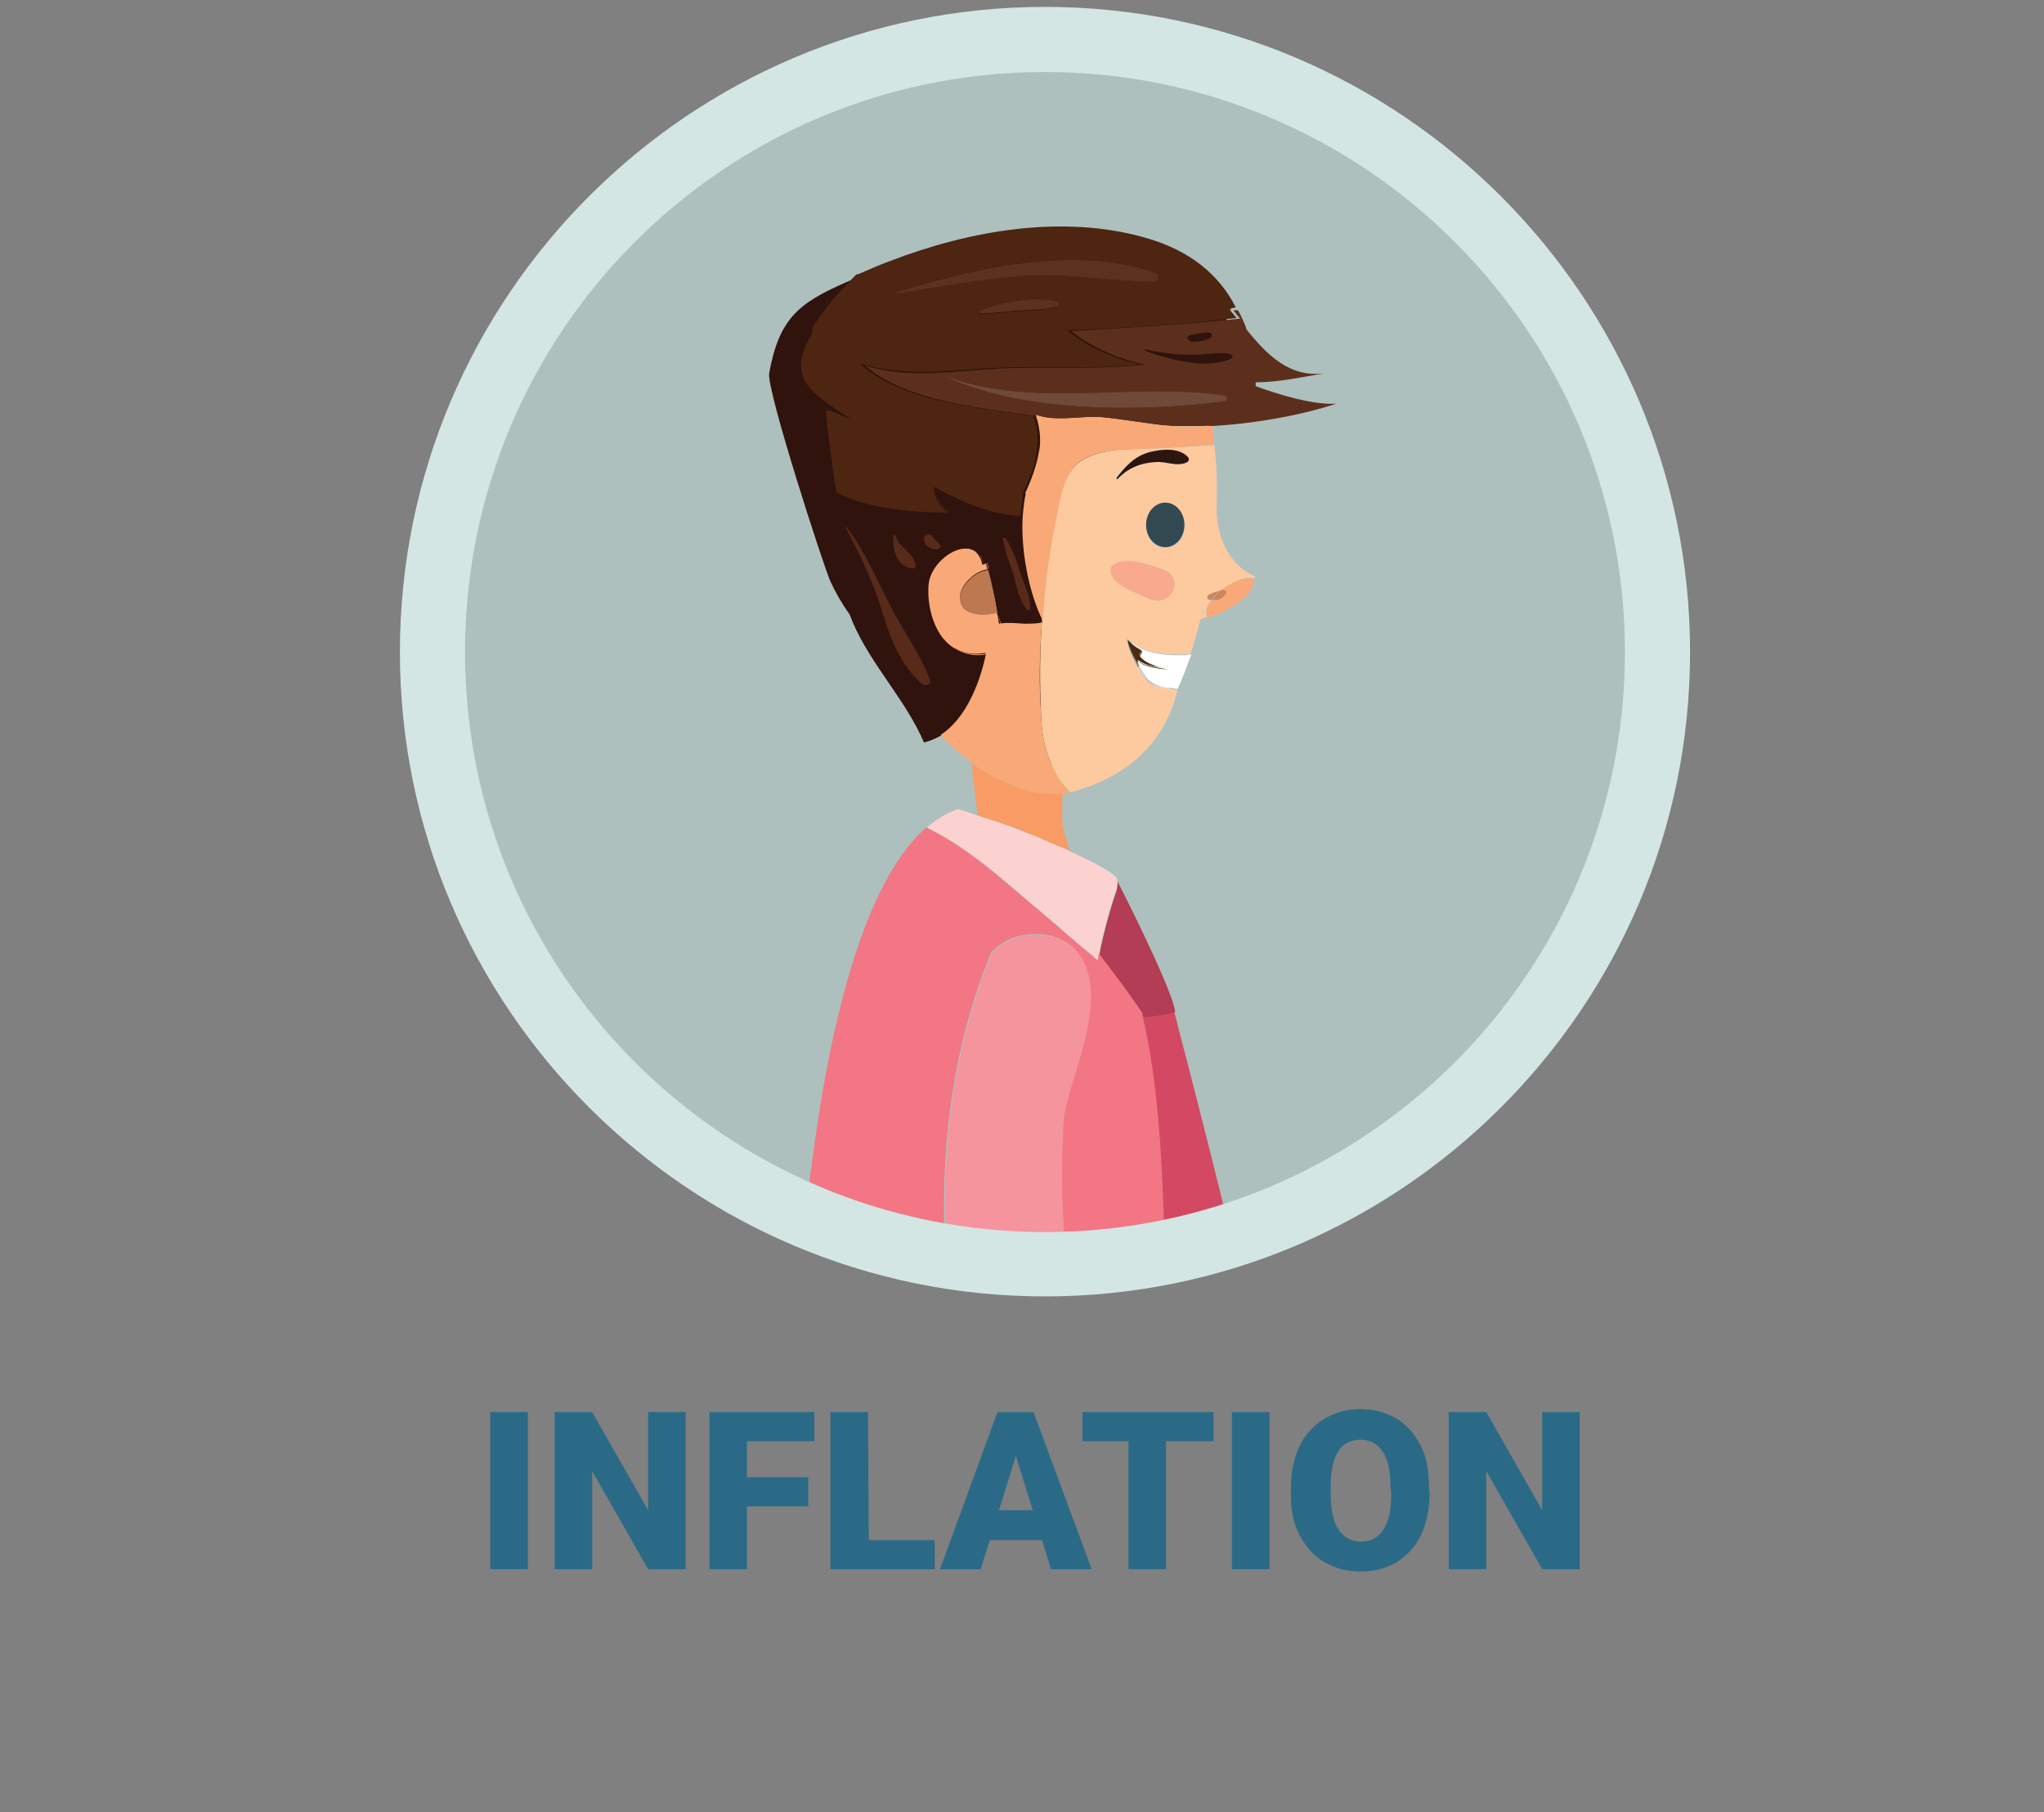 <?xml version="1.0" encoding="utf-8"?>
<!-- Generator: Adobe Illustrator 22.1.0, SVG Export Plug-In . SVG Version: 6.00 Build 0)  -->
<svg version="1.0" id="Layer_1" xmlns="http://www.w3.org/2000/svg" xmlns:xlink="http://www.w3.org/1999/xlink" x="0px" y="0px"
	 viewBox="0 0 266.8 236.5" style="enable-background:new 0 0 266.8 236.5;" xml:space="preserve">
<rect x="0" y="0" width="266.8" height="236.5" fill="#808080" stroke="none"/>
<style type="text/css">
	.st0{fill:#AEC0BE;}
	.st1{fill:#2F130C;}
	.st2{fill:#4D2511;}
	.st3{fill:#714938;}
	.st4{fill:#5C311E;}
	.st5{fill:#BC7950;}
	.st6{fill:#F9A977;}
	.st7{fill:#FDCAA0;}
	.st8{fill:#F89B65;}
	.st9{fill:#5C2F1D;}
	.st10{fill:#D34963;}
	.st11{fill:#FFFFFF;}
	.st12{fill:#4B2C12;}
	.st13{fill:#B23D54;}
	.st14{fill:#FBD2D0;}
	.st15{fill:#F27684;}
	.st16{fill:#CF8559;}
	.st17{fill:#F9A98D;}
	.st18{fill:#334952;}
	.st19{fill:#2D1610;}
	.st20{fill:#582A19;}
	.st21{fill:#F5949C;}
	.st22{fill:#D3E6E4;}
	.st23{fill:#2A6A86;}
</style>
<g>
	<g id="Layer_2_1_">
		<path class="st0" d="M136.6,5.1c-44.2,0-79.9,35.8-79.9,80c0,33.1,20.1,61.5,48.8,73.6c0-0.2,0-0.4,0.1-0.6c9.4,4.5,19.9,7,31,7
			c5.5,0,10.8-0.6,15.9-1.8v0.1c0,0,0,0,0.1,0v-0.1c3-0.7,6-1.5,8.8-2.6c0,0.1,0.1,0.2,0.1,0.3c31.9-10.5,55-40.5,55-75.9
			C216.5,40.9,180.7,5.1,136.6,5.1z"/>
	</g>
	<g id="Layer_3">
		<path class="st1" d="M104.6,41l24.1-8.6l23.9,1.5l9.6,10l-0.7,4.8v4.8l-7.8,0.6l-12.3,9.5l3.1,30.3l-9.7,8l-16.8-11
			c0,0-13-33.3-13.4-33.8C104.1,56.6,104.6,41,104.6,41z"/>
	</g>
	<g id="Layer_1_1_">
		<path class="st0" d="M136,40.5c-0.1,0-0.1,0-0.2,0c0.3,0.3,0.6,0.7,0.9,1.1c0.1,0,0.1,0,0.2,0C136.6,41.3,136.3,40.9,136,40.5z"/>
		<path class="st0" d="M131.6,43.3c-0.1,0-0.1,0-0.2,0c2.6,2.1,6.3,3.7,9.6,4.4c0.1,0,0.2,0,0.3,0C137.9,47,134.2,45.3,131.6,43.3z"
			/>
		<path class="st0" d="M136.1,44.8c0.1-0.3,0.3-0.6,0.5-0.9C136.4,44.2,136.3,44.5,136.1,44.8z"/>
		<path class="st2" d="M133.6,43.2c-0.1,0.2-0.2,0.5-0.3,0.7c0.1-0.2,0.3-0.5,0.5-0.8c1.4-2.5,3.7-4.9,5.8-7.1c0,0,0,0-0.1,0
			C137.3,38.2,135,40.7,133.6,43.2z"/>
		<path class="st2" d="M147.3,41.6c-7.3,0.8-14.7,1.2-21.9,1.6c0,0,0,0,0.1,0.1C132.8,42.9,140,42.5,147.3,41.6
			C147.3,41.7,147.3,41.7,147.3,41.6z"/>
		<path class="st2" d="M135.6,48.2c6.3-0.3,13,0.3,19.1-0.5c-0.1,0-0.1,0-0.2,0C148.5,48.4,141.9,47.9,135.6,48.2
			c-5.5,0.2-12.1,1.3-17.6-0.6c0.1,0.1,0.1,0.1,0.2,0.2C123.7,49.5,130.2,48.4,135.6,48.2z"/>
		<path class="st2" d="M136.1,40.5c0.2-0.1,0.5-0.1,0.7-0.2c0,0,0-0.1-0.1-0.1C136.5,40.3,136.2,40.4,136.1,40.5
			C136,40.5,136.1,40.5,136.1,40.5z"/>
		<path class="st3" d="M141.8,46.2c-1.6-0.3-3.3,0.1-4.9,0.1c-2,0-4.1-0.3-6.1-0.7c-0.2,0-0.3,0.2-0.1,0.2c3,1.1,8.1,2.5,11.2,1
			C142.2,46.7,142.1,46.3,141.8,46.2z"/>
		<path class="st3" d="M135.3,44.6c0.9,0,1.6-0.1,2.4-0.5c0.3-0.2,0.2-0.7-0.2-0.7c-0.8,0-1.5,0.1-2.3,0.3
			C134.6,43.7,134.7,44.5,135.3,44.6z"/>
		<path class="st4" d="M134.3,36c5.5-0.3,10.8,0.8,16.3,0.8c0.8,0,0.9-1,0.2-1.2c-10.5-3.7-23.8-0.6-34,2.6c-0.1,0.1-0.1,0.2,0,0.2
			C122.7,37.5,128.3,36.4,134.3,36z"/>
		<path class="st4" d="M138,39.3c-3.1-0.7-7.3,0.1-10.1,1.2c-0.3,0.1-0.1,0.4,0.1,0.4c1.8,0,3.6-0.3,5.4-0.4
			c1.6-0.1,3.1-0.1,4.7-0.5C138.3,39.9,138.3,39.4,138,39.3z"/>
		<path class="st0" d="M123.6,66.6c-0.9-0.7-1.5-1.8-1.5-3l0,0C122.1,64.8,122.7,65.8,123.6,66.6z"/>
		<path class="st0" d="M124,66.8c-4.7,0-10.4-0.5-14.6-2.6C113.5,66.4,119.2,66.8,124,66.8z"/>
		<path class="st0" d="M124,66.8c-0.1-0.1-0.3-0.2-0.4-0.3C123.7,66.7,123.8,66.8,124,66.8L124,66.8z"/>
		<path class="st0" d="M111.4,54.9c-1.2-0.5-2.4-1-3.4-1.4l-0.1,0.1l0.1-0.1C109,54,110.1,54.4,111.4,54.9z"/>
		<path class="st0" d="M142.4,54.5c0.1,0,0.3,0,0.4,0C142.7,54.5,142.5,54.5,142.4,54.5z"/>
		<path class="st0" d="M142.2,54.5c-2.4,0.1-5,0.5-7-0.3l0,0C137.3,55,139.9,54.6,142.2,54.5z"/>
		<path class="st0" d="M147.4,84.4c-0.1-0.3-0.1-0.6-0.2-0.9c0.1,0.2,0.3,0.3,0.5,0.5c0.4,0.4,0.8,0.7,1.3,0.9v-0.1
			c-0.5-0.3-1-0.6-1.4-1v-0.1c-0.1-0.1-0.3-0.3-0.5-0.5C147.1,83.7,147.2,84.1,147.4,84.4z"/>
		<path class="st0" d="M158.1,78.3c-0.2,0.3-0.4,0.6-0.5,0.9C157.8,78.9,157.9,78.6,158.1,78.3L158.1,78.3z"/>
		<path class="st0" d="M157,80L157,80L157,80z"/>
		<path class="st0" d="M157.2,79.7L157.2,79.7L157.2,79.7z"/>
		<path class="st0" d="M149.5,86.3c0.5,0.3,1,0.6,1.5,0.7c0.6,0.1,1.1,0.2,1.5,0.2c-1.1-0.1-2.2-0.5-3.1-1c-0.2-0.1-0.4-0.3-0.6-0.5
			c0,0,0,0,0,0.1C149,85.9,149.2,86.1,149.5,86.3z"/>
		<path class="st0" d="M133.4,67.4c-3.8-0.1-8.2-2.2-11.2-3.7C125.2,65.2,129.6,67.3,133.4,67.4z"/>
		<path class="st0" d="M136.1,81C136.1,81.1,136.2,81.1,136.1,81C136.1,81.1,136.1,81,136.1,81z"/>
		<path class="st0" d="M156.9,55.6c-1.4,0-2.7,0.1-3.9,0c-3.2-0.3-6.3-0.9-9.5-1.2c0,0,0,0-0.1,0c3.2,0.3,6.3,0.9,9.5,1.2
			C154.2,55.7,155.5,55.7,156.9,55.6z"/>
		<path class="st0" d="M157.6,79.6L157.6,79.6L157.6,79.6z"/>
		<path class="st0" d="M133.4,116.8L133.4,116.8L133.4,116.8c0.2,0.2,0.5,0.4,0.7,0.6c0.4,0.4,0.8,0.7,1.2,1c-0.4-0.3-0.8-0.7-1.2-1
			C133.8,117.2,133.6,117,133.4,116.8z"/>
		<path class="st0" d="M130.6,81.5L130.6,81.5c0.4-0.1,1-0.1,1.4-0.1l0,0C131.5,81.4,131.1,81.4,130.6,81.5z"/>
		<path class="st0" d="M130.2,80c-1.7,0.4-3.8,0.4-4.5-0.9c-0.2-0.3-0.3-0.7-0.3-1.1c0,0.4,0.1,0.8,0.3,1.1
			C126.5,80.4,128.6,80.4,130.2,80C130.3,80.1,130.3,80,130.2,80L130.2,80z"/>
		<path class="st0" d="M128.4,73.6C128.4,73.7,128.4,73.7,128.4,73.6h0.5v-0.1L128.4,73.6z"/>
		<path class="st0" d="M121.3,76.4c-0.2,2.6,0.6,6.6,3.2,8.2C121.9,82.9,121.2,79,121.3,76.4c0.2-3.1,4.6-6.1,6.5-4
			C126,70.2,121.5,73.1,121.3,76.4z"/>
		<path class="st0" d="M137.3,110.1c-0.1-0.1-0.3-0.1-0.4-0.2C137,110,137.2,110,137.3,110.1z"/>
		<path class="st0" d="M137.2,120.2c-0.6-0.5-1.3-1.1-2-1.7C135.9,119.1,136.6,119.7,137.2,120.2z"/>
		<path class="st0" d="M142.5,124.8c-0.6-0.5-1.3-1.1-2.5-2.1C141.2,123.7,141.9,124.3,142.5,124.8z"/>
		<path class="st0" d="M140.1,122.7c-0.8-0.7-1.7-1.5-2.9-2.5C138.4,121.2,139.3,122,140.1,122.7z"/>
		<path class="st5" d="M130.2,80c-0.3-1.9-0.7-3.7-1.2-5.6c-1.6,0.1-3.6,1.9-3.7,3.6c0,0.4,0.1,0.7,0.3,1.1
			C126.5,80.4,128.6,80.4,130.2,80z"/>
		<path class="st1" d="M124.8,84.7c-0.1,0-0.1-0.1-0.2-0.2c-2.7-1.6-3.4-5.6-3.2-8.2c0.2-3.3,4.7-6.2,6.5-4c0.3,0.3,0.5,0.7,0.6,1.2
			l0.5-0.1v0.1l0,0c0.1,0.2,0.1,0.5,0.2,0.7l0,0c0.5,1.9,0.8,3.8,1.2,5.7h-0.1l0,0l0,0c0,0,0,0,0.1,0c0.1,0.5,0.2,0.9,0.3,1.4
			c0.5-0.1,0.9-0.1,1.4-0.1l0,0l0,0c0.6,0,1.2,0,1.8,0.1c0.6,0,1.2,0,1.8-0.1l0.3-0.1c0-0.1,0-0.1,0-0.1c-1.8-3.5-2.9-9.2-2.6-13.7
			c-3.8-0.1-8.2-2.2-11.2-3.7h-0.1c0,1.2,0.6,2.3,1.5,3c0.1,0.1,0.2,0.2,0.4,0.3l0,0l0,0l0,0c-4.8,0-10.5-0.5-14.6-2.6l0,0
			c-0.4-2-0.7-4.1-0.9-6.1c-0.2-1.6-0.4-3.1-0.5-4.6l0.1-0.1c1,0.5,2.2,1,3.4,1.4c-4.6-3.3-8.4-4.8-6-10.1c0.1-0.3,0.3-0.6,0.5-0.9
			c0.1-0.2,0.2-0.5,0.3-0.7c1.4-2.5,3.7-5,5.9-7.1c0,0,0,0,0.1,0c0,0,0,0,0.1-0.1c-0.7,0.3-1.4,0.6-2.1,0.9
			c-6.1,2.7-8.6,4.7-9.9,11.8c-0.4,2.1,7.2,25.5,8,27.2c0.7,1.5,1.5,2.9,2.5,4.3c0.1,0.3,0.3,0.7,0.4,1c2.4,5.6,6.9,10.1,9.3,15.7
			c0.9-0.2,1.7-0.6,2.4-1c3.6-2.3,5.3-7.1,6-10.6C127.4,85.6,125.9,85.4,124.8,84.7z M131.2,70.2c1,1.4,1.5,3,2,4.6
			c0.5,1.5,1.3,3.1,1.3,4.6c0,0.3-0.4,0.3-0.5,0.1c-1-1.2-1.3-3-1.8-4.5c-0.5-1.6-1-3.1-1.4-4.7C130.9,70.2,131.1,70,131.2,70.2z
			 M121.7,70c0.1,0.3,0.8,0.8,1,1.1c0.1,0.3-0.1,0.6-0.4,0.6c-1-0.1-1.7-0.5-1.8-1.4C120.6,69.8,121.4,69.6,121.7,70z M116.6,69.9
			c0-0.1,0.3-0.2,0.3-0.1c0.5,1.6,2.5,2.3,2.6,3.9c0.1,0.2-0.2,0.4-0.4,0.4C116.9,73.9,116.5,71.6,116.6,69.9z M120.3,89.3
			c-2.7-2.2-4.2-5.8-5.1-9c-1.2-4-2.9-7.7-4.9-11.4c-0.1-0.1,0.1-0.2,0.1-0.1c2.6,3.4,4.1,7.4,6.1,11c1.6,2.9,3.7,5.8,4.7,9
			C121.5,89.3,120.7,89.6,120.3,89.3z"/>
		<path class="st1" d="M129.1,74.4c0.4,1.9,0.8,3.7,1.2,5.6h0.1C130.1,78.1,129.7,76.2,129.1,74.4L129.1,74.4
			C129.1,74.3,129.1,74.4,129.1,74.4L129.1,74.4z"/>
		<path class="st6" d="M130.5,101.9c0.1,0,0.1,0.1,0.2,0.1c0.4,0.1,0.8,0.3,1.2,0.4c0.4,0.1,0.8,0.3,1.2,0.5s0.7,0.2,1,0.3
			c1.6,0.4,3.1,0.5,4.6,0.4c0.3,0,0.5-0.1,0.7-0.1c0.1,0,0.2-0.1,0.3-0.1c-2.4-2.4-3.7-5.9-3.8-10c-0.3-4.1-0.2-8.2,0.1-12.2
			l-0.3,0.1c-0.7,0.1-1.3,0.1-1.9,0.1c-0.6,0-1.2-0.1-1.9-0.1c-0.4,0-1,0-1.4,0.1l0,0c0,0,0,0-0.1,0c-0.1-0.5-0.1-1-0.3-1.4
			c-1.7,0.4-3.8,0.3-4.5-0.9c-0.2-0.4-0.3-0.7-0.3-1.1c0-1.7,2-3.5,3.6-3.7c-0.1-0.2-0.1-0.5-0.2-0.7l-0.5,0.1c0,0,0,0,0-0.1l0,0
			c-0.1-0.5-0.3-0.9-0.6-1.3c-1.8-2.1-6.2,0.9-6.4,4.1c-0.2,2.5,0.6,6.4,3.2,8.1c0.1,0,0.1,0.1,0.2,0.1c1.2,0.7,2.7,0.9,4,0.6v0.1
			h0.1c-0.7,3.5-2.5,8.4-5.9,10.6c0.8,0.9,1.7,1.8,2.6,2.5c0.5,0.4,0.9,0.7,1.4,1.1c0,0,0,0,0.1,0l0,0
			C128.1,100.6,129.3,101.3,130.5,101.9z"/>
		<path class="st6" d="M129.1,74.4L129.1,74.4C129.1,74.3,129.1,74.3,129.1,74.4c-1.6,0.1-3.6,1.9-3.6,3.6
			C125.5,76.3,127.5,74.5,129.1,74.4z"/>
		<path class="st6" d="M132,81.4c0.6,0,1.2,0,1.9,0.1C133.2,81.4,132.6,81.4,132,81.4L132,81.4z"/>
		<path class="st6" d="M127.8,72.4c0.3,0.3,0.5,0.7,0.6,1.3l0,0C128.3,73.1,128,72.7,127.8,72.4z"/>
		<path class="st6" d="M130.3,80.1c0.1,0.5,0.2,1,0.3,1.4c0,0,0,0,0.1,0C130.5,81,130.4,80.5,130.3,80.1
			C130.3,80,130.3,80.1,130.3,80.1z"/>
		<path class="st6" d="M128.9,73.6L128.9,73.6c0,0.2,0.1,0.5,0.1,0.7l0,0C129.1,74.1,129,73.8,128.9,73.6z"/>
		<path class="st6" d="M124.7,84.7c-0.1,0-0.1-0.1-0.2-0.1C124.6,84.6,124.7,84.7,124.7,84.7c1.2,0.7,2.7,1,4,0.7v-0.1
			C127.4,85.6,125.9,85.3,124.7,84.7z"/>
		<path class="st6" d="M129.1,74.4L129.1,74.4L129.1,74.4L129.1,74.4C129.1,74.3,129.1,74.3,129.1,74.4L129.1,74.4z"/>
		<path class="st7" d="M147.6,58.6c-1.2,0-2.2,0.1-3.1,0.3c-4.3,0.8-5.6,2.7-6.5,7.8c-1,4.7-1.7,9.5-2,14.4l0.1,0.1H136
			c-0.3,4.1-0.3,8.2-0.1,12.2c0.1,4.1,1.4,7.6,3.8,10c6.3-1.6,12.2-5.6,14-13.4c-0.1,0-0.1,0-0.1,0s0,0-0.1,0l0,0
			c-0.2,0-0.5,0-0.7-0.1c-1-0.1-2.4-0.3-3-1c-0.5-0.5-0.9-1-1.2-1.8l0,0c-0.5-0.9-1.1-1.8-1.3-2.7c-0.1-0.4-0.2-0.7-0.2-1.1
			c0.1,0.2,0.3,0.4,0.5,0.5v-0.1c1.5,1.5,4.4,1.8,7,1.7c0.3,0,0.6,0,0.8-0.1c0.4-1.1,0.7-2.2,1-3.3c0.1-0.4,0.2-0.8,0.3-1.2
			c0.3-0.1,0.6-0.2,0.9-0.3c-0.1-0.3-0.2-0.6-0.1-0.9v-0.1c0-0.1,0-0.2,0.1-0.3c0.1-0.3,0.3-0.6,0.5-0.9c-0.1,0-0.1,0-0.2,0
			c-0.4-0.1-0.4-0.5-0.1-0.6c0.5-0.3,0.9-0.4,1.4-0.5c1.4-1.2,3.5-2.1,4.5-1.7h0.1c0-0.1,0-0.1,0-0.3c-3.3-1.3-4.9-5.1-5-8.3
			c0-0.3,0-0.6,0-0.8c0.1-2.7,0-5.4-0.3-8.1c0,0,0,0-0.1,0c0,0,0,0,0,0.1C154.8,58.3,151.3,58.6,147.6,58.6z M149.9,78.1
			c-1.6-0.8-4.5-1.6-4.9-3.4c-0.1-0.5,0.1-0.9,0.5-1.1c1.9-0.9,4.4,0.1,6.2,0.7C154.8,75.3,152.9,79.5,149.9,78.1z M152.1,71.5
			c-1.4,0-2.5-1.3-2.5-2.9s1.1-2.9,2.5-2.9s2.5,1.3,2.5,2.9S153.6,71.5,152.1,71.5z M154.7,60.4c-1.2,0.5-2.5-0.2-3.9-0.1
			c-2,0.1-3.7,0.8-5,2.2c-0.1,0.1-0.2,0-0.1-0.2c1.1-1.4,2.4-2.7,4.3-3.3c1.6-0.4,3.9-0.7,4.9,0.8C155.1,60.1,154.9,60.3,154.7,60.4
			z M157,80L157,80L157,80c0-0.1,0.1-0.2,0.1-0.3c0.1,0,0.1-0.1,0.1,0l0,0l0,0C157.2,79.8,157.1,80,157,80L157,80z"/>
		<path class="st8" d="M135.3,109.2c0.3,0.1,0.6,0.3,0.9,0.4c0.2,0.1,0.5,0.2,0.7,0.3c0.1,0.1,0.3,0.1,0.4,0.2
			c0.2,0.1,0.4,0.2,0.6,0.2c0.6,0.3,1.1,0.5,1.6,0.7c0,0,0,0,0.1,0c-0.1-0.3-0.6-1.7-0.9-3.5c-0.1-1.3,0-2.6,0-3.9
			c-1.4,0.1-3,0-4.6-0.4c-0.3-0.1-0.7-0.2-1-0.3c-0.4-0.1-0.8-0.3-1.2-0.5s-0.8-0.3-1.2-0.5c-0.1,0-0.2-0.1-0.3-0.1
			c-1.2-0.6-2.4-1.3-3.6-2.2c0.2,1.9,0.6,4.8,0.8,6.8c1.8,0.6,3.8,1.2,5.6,1.9C133.9,108.7,134.6,108.9,135.3,109.2z"/>
		<path class="st8" d="M130.7,101.9c-0.1,0-0.1-0.1-0.2-0.1c-1.2-0.6-2.4-1.3-3.7-2.2l0,0c1.2,0.9,2.4,1.6,3.6,2.2
			C130.5,101.9,130.6,101.9,130.7,101.9z"/>
		<path class="st2" d="M136.1,81C136.1,81.1,136.1,81.1,136.1,81L136.1,81C136.1,81.1,136.1,81.1,136.1,81z"/>
		<path class="st6" d="M156.9,55.6c-1.4,0.1-2.7,0.1-4,0c-3.2-0.3-6.3-0.9-9.5-1.2c-0.2,0-0.4,0-0.6,0c-0.1,0-0.3,0-0.4,0
			s-0.1,0-0.2,0c-2.4,0.1-4.9,0.5-7-0.3c0,0.1,0.1,0.1,0.1,0.2c0,0,0,0-0.1,0l0,0c0.3,0.7,0.4,1.4,0.5,2.1c0.1,0.8,0.1,1.8-0.1,2.6
			c-0.3,1.8-1,3.7-1.8,5.4h0.1c-0.2,0.8-0.3,1.8-0.4,2.9c-0.3,4.4,0.8,10.1,2.6,13.7c0.3-4.8,1-9.7,2-14.4c0.9-5,2.1-7,6.5-7.7
			c0.9-0.2,1.9-0.3,3.1-0.3c3.6,0,7.1-0.3,10.8-0.6c-0.1-0.8-0.1-1.6-0.2-2.4l0,0C157.8,55.6,157.3,55.6,156.9,55.6z"/>
		<path class="st6" d="M144.5,58.9c0.9-0.1,1.9-0.2,3.1-0.3c3.7,0,7.2-0.3,10.8-0.6c0,0,0,0,0-0.1c-3.6,0.3-7.1,0.6-10.8,0.6
			C146.5,58.6,145.5,58.7,144.5,58.9z"/>
		<path class="st9" d="M161,40.5c0.3,0.4,0.5,0.7,0.9,1.1c-0.1,0-0.1,0-0.2,0l0,0c-7.3,0.8-14.6,1.2-21.9,1.6
			c2.6,2.1,6.3,3.7,9.7,4.4c-0.1,0-0.2,0-0.3,0c0.1,0,0.1,0,0.2,0c-6.1,0.7-12.7,0.2-19.1,0.5c-5.4,0.3-11.9,1.4-17.4-0.4
			c5.4,4.7,15,5.5,22.3,6.6c0-0.1-0.1-0.1-0.1-0.2c0,0,0,0,0.1,0l0,0c2,0.8,4.6,0.4,7,0.3c0.1,0,0.1,0,0.2,0s0.3,0,0.4,0
			c0.2,0,0.4,0,0.6,0l0,0c0,0,0,0,0.1,0c3.2,0.3,6.3,0.9,9.5,1.2c1.2,0,2.6,0,3.9,0c0.4,0,0.9-0.1,1.3-0.1c0,0,0,0,0,0.1
			c5.6-0.3,11.6-1.4,16.2-2.9c-0.2,0-0.4,0-0.6,0c-2.9,0-6.9-1.2-9.9-2.3c0-0.2,0-0.3,0-0.5c3,0,6.1-0.7,9.1-1.2
			c-4.7,0.7-7.7-2.5-10.3-5.7c-0.1-0.5-0.3-0.8-0.5-1.3s-0.4-0.8-0.6-1.2c-0.1,0-0.1,0-0.2,0c0,0,0,0.1,0.1,0.1
			C161.4,40.4,161.2,40.5,161,40.5z M155.5,43.7c0.8-0.1,1.4-0.3,2.3-0.3c0.4,0,0.5,0.5,0.2,0.7c-0.8,0.4-1.5,0.5-2.4,0.5
			C154.9,44.5,154.8,43.7,155.5,43.7z M159.8,52.4c-11.1,1.4-26.8,1.5-36.9-3.5l0,0l0,0c11.6,4.6,24.7,0.9,36.9,2.7
			C160.3,51.7,160.3,52.3,159.8,52.4z M160.7,46.8c-3.1,1.5-8.2,0.1-11.2-1c-0.1,0-0.1-0.2,0.1-0.2c2,0.5,4.1,0.7,6.1,0.7
			c1.6,0,3.3-0.4,4.9-0.1C160.9,46.3,161,46.7,160.7,46.8z"/>
		<path class="st9" d="M143.4,54.4c-0.2,0-0.4,0-0.6,0C143,54.4,143.2,54.4,143.4,54.4L143.4,54.4z"/>
		<path class="st9" d="M135.2,54.2L135.2,54.2c-0.1,0,0,0.1,0,0.2c0,0,0,0,0.1,0C135.3,54.3,135.2,54.3,135.2,54.2z"/>
		<path class="st9" d="M156.9,55.6c0.4,0,0.9,0,1.3,0l0,0c0,0,0,0,0-0.1C157.8,55.5,157.3,55.6,156.9,55.6z"/>
		<path class="st9" d="M142.2,54.5c0.1,0,0.1,0,0.2,0C142.3,54.5,142.3,54.5,142.2,54.5z"/>
		<path class="st6" d="M159.9,77.6c-0.5,0.6-1,0.9-1.8,0.8c-0.2,0.3-0.4,0.6-0.5,0.9c0,0.1-0.1,0.2-0.1,0.3v0.1c0,0.3,0,0.6,0.1,0.9
			l0,0c0,0,0,0,0,0.1c2.6-1,6-2.7,6.1-5.1h-0.1c-1-0.4-3,0.4-4.4,1.6c0.1,0,0.1,0,0.2,0C159.8,77,160.1,77.3,159.9,77.6z"/>
		<path class="st6" d="M157.6,79.5c0-0.1,0-0.2,0.1-0.3C157.6,79.3,157.6,79.4,157.6,79.5z"/>
		<path class="st6" d="M157.6,79.6c-0.1,0.3,0,0.6,0.1,0.9l0,0C157.6,80.3,157.5,80,157.6,79.6z"/>
		<path class="st6" d="M157.2,79.7L157.2,79.7c-0.1,0.1-0.1,0.2-0.1,0.3l0,0C157.1,80,157.1,79.8,157.2,79.7L157.2,79.7z"/>
		<path class="st6" d="M157,80c0.1-0.1,0.1-0.2,0.1-0.3C157.1,79.8,157.1,80,157,80z"/>
		<path class="st6" d="M157,80L157,80c0.1-0.1,0.1-0.2,0.1-0.3C157.1,79.8,157,80,157,80z"/>
		<path class="st6" d="M157.1,79.7C157.2,79.7,157.2,79.7,157.1,79.7C157.2,79.7,157.2,79.7,157.1,79.7z"/>
		<path class="st10" d="M152.8,131.1c-0.5,0.1-0.9,0.3-1.4,0.3c-0.9,0.1-1.8,0.1-2.7,0.3h-0.1c2.3,10.3,2.5,21,3,31.7
			c3.1-0.6,6.1-1.4,9-2.4c-3.2-13.2-6.5-25.7-7.6-30C152.8,131,152.8,131.1,152.8,131.1z"/>
		<path class="st11" d="M149,84.9L149,84.9C149,85,149,85,149,84.9c0,0.3-0.1,0.5-0.2,0.8c0.2,0.2,0.4,0.4,0.6,0.5
			c0.9,0.6,2,0.9,3.1,1h0.1c-0.1,0-0.1,0-0.1,0c-0.4,0-0.9-0.1-1.5-0.2c0.5,0.2,1,0.3,1.6,0.3h0.1c-0.1,0-0.1,0-0.1,0
			c-1-0.1-2.9-0.3-4-1.1c-0.1,0.3,0,0.4,0.1,0.6c0.4,0.8,0.8,1.5,1.3,2c0.7,0.7,2.1,1,3,1c0.3,0.1,0.5,0.1,0.7,0.1
			c0.7-1.4,1.2-2.9,1.8-4.5c-0.3,0-0.6,0.1-0.8,0.1c-2.5,0.1-5.5-0.2-7-1.7v0.1C148,84.3,148.5,84.6,149,84.9z"/>
		<path class="st11" d="M150,88.9c-0.5-0.5-1-1.2-1.3-2V87v0.1C149,87.8,149.4,88.4,150,88.9c0.6,0.7,2,1,2.9,1
			c0.3,0.1,0.5,0.1,0.7,0.1l0,0c-0.1,0-0.4,0-0.7-0.1C152.1,89.8,150.6,89.6,150,88.9z"/>
		<path class="st12" d="M148.5,86.1c0.6,0.5,1.6,0.8,2.5,0.9c-0.5-0.2-1.1-0.4-1.5-0.7c-0.3-0.2-0.5-0.4-0.7-0.6c0,0,0,0,0-0.1
			l-0.1-0.1c0.1-0.2,0.2-0.5,0.3-0.6c-0.5-0.3-1-0.6-1.3-0.9c-0.2-0.2-0.3-0.3-0.5-0.5c0,0.3,0.1,0.6,0.2,0.9
			c0.3,0.8,0.7,1.6,1.2,2.4C148.5,86.5,148.4,86.4,148.5,86.1z"/>
		<path class="st12" d="M148.5,86.8c-0.5-0.8-0.9-1.6-1.2-2.4c0.3,0.9,0.8,1.8,1.3,2.7l0,0C148.6,87,148.6,86.9,148.5,86.8
			L148.5,86.8z"/>
		<path class="st12" d="M148.8,85.7c0.1-0.2,0.2-0.5,0.3-0.7c0,0-0.1,0-0.1-0.1C148.9,85.1,148.8,85.4,148.8,85.7
			C148.7,85.6,148.7,85.6,148.8,85.7z"/>
		<path class="st12" d="M148.5,86.8C148.5,86.8,148.5,86.9,148.5,86.8L148.5,86.8C148.6,86.9,148.6,86.9,148.5,86.8
			c0-0.2-0.1-0.3,0-0.5c1,0.8,2.9,1,4,1.1c-0.5-0.1-1-0.2-1.6-0.3c-0.9-0.2-1.9-0.4-2.5-0.9C148.4,86.4,148.5,86.5,148.5,86.8z"/>
		<path class="st12" d="M148.6,86.9L148.6,86.9L148.6,86.9C148.5,86.9,148.5,86.8,148.6,86.9C148.5,86.8,148.5,86.8,148.6,86.9
			c0,0,0,0.1,0,0.2V86.9C148.7,87,148.6,86.9,148.6,86.9z"/>
		<path class="st13" d="M145.8,114.9c0,0.4,0,0.8,0,1.2c-0.7,2-1.3,4.1-1.8,6.2c-0.2,0.8-0.4,1.6-0.5,2.5c2,2.5,4,5.2,5.7,7.8
			c0.1,0.1,0.1,0.1,0.1,0.2c0.9-0.1,1.8-0.2,2.7-0.4c0.5-0.1,0.9-0.2,1.4-0.3c-0.3-3-7.7-17.4-7.7-17.4
			C145.8,114.8,145.8,114.9,145.8,114.9z"/>
		<path class="st14" d="M144,122c0.5-2.1,1.1-4.2,1.8-6.2c0.1-0.4,0.1-0.8,0-1.2c-0.7-0.8-3-2.1-6.2-3.5l0,0c-0.5-0.3-1-0.5-1.6-0.7
			c-0.2-0.1-0.4-0.2-0.7-0.3c-0.1-0.1-0.3-0.1-0.4-0.2c-0.2-0.1-0.4-0.2-0.7-0.3s-0.6-0.3-0.9-0.4c-0.7-0.3-1.4-0.5-2-0.7
			c-1.9-0.7-3.8-1.4-5.7-2v-0.1c0,0,0,0-0.1,0c-0.8-0.3-1.7-0.6-2.5-0.8c-1.4,0.5-2.7,1.3-4,2.4l0,0l0,0c3.9,2,7.4,4.6,10.9,7.6
			c0.5,0.4,0.9,0.8,1.4,1.2l0,0c0.2,0.2,0.5,0.4,0.7,0.6c0.4,0.4,0.8,0.7,1.2,1c0.7,0.6,1.4,1.2,2,1.7c1.2,1,2.1,1.9,2.9,2.5
			c1.1,1,1.9,1.6,2.5,2.1c0.3,0.3,0.6,0.5,0.8,0.7c0-0.3,0.1-0.7,0.1-1l0,0C143.6,123.6,143.8,122.8,144,122z"/>
		<path class="st14" d="M133.3,108.5c0.7,0.2,1.4,0.5,2,0.7c0.3,0.1,0.7,0.3,0.9,0.4c0.2,0.1,0.4,0.2,0.7,0.3
			c-0.2-0.1-0.5-0.2-0.7-0.3c-0.3-0.1-0.7-0.3-0.9-0.4c-0.7-0.3-1.4-0.5-2-0.8c-1.9-0.7-3.8-1.4-5.6-1.9v0.1
			C129.5,107.2,131.4,107.9,133.3,108.5z"/>
		<path class="st14" d="M137.9,110.3c-0.2-0.1-0.4-0.2-0.6-0.2C137.5,110.2,137.8,110.3,137.9,110.3c0.7,0.3,1.2,0.5,1.7,0.8l0,0
			c0,0,0,0-0.1,0C139,110.8,138.5,110.6,137.9,110.3z"/>
		<path class="st15" d="M129.4,124.3c2.5-3,8.4-3.3,11-0.3c0.1,0.2,0.3,0.3,0.4,0.5c0.1,0.2,0.2,0.3,0.3,0.5
			c3.4,5.6-1.3,15-2.3,20.5c-0.4,6.4-0.3,13.2,0.4,20.1c4.4-0.2,8.7-0.7,12.9-1.5c-0.4-10.7-0.6-21.5-3-31.7h0.1
			c-0.1-0.1-0.1-0.1-0.1-0.2c-1.8-2.7-3.8-5.3-5.7-7.8l0,0c0,0.3-0.1,0.7-0.1,1c-0.3-0.2-0.5-0.4-0.8-0.7c-0.6-0.5-1.3-1.1-2.5-2.1
			c-0.8-0.7-1.7-1.5-2.9-2.5c-0.6-0.5-1.3-1.1-2-1.7c-0.4-0.3-0.8-0.7-1.2-1c-0.2-0.2-0.5-0.4-0.7-0.6l0,0c-0.5-0.4-1-0.8-1.4-1.2
			c-3.5-2.9-7-5.6-10.9-7.6c-8.8,7.7-13.5,28.8-15.8,51.4c5.8,2.4,11.9,4.2,18.3,5.2C122.6,150.5,124.2,136.7,129.4,124.3z"/>
		<path class="st15" d="M143.5,124.5c-0.1,0.3-0.1,0.7-0.1,1C143.4,125.2,143.5,124.8,143.5,124.5z"/>
		<path class="st15" d="M121.1,108.1L121.1,108.1c3.8,2,7.3,4.6,10.8,7.6c0.5,0.4,1,0.8,1.4,1.2c-0.5-0.4-0.9-0.8-1.4-1.2
			C128.5,112.7,125,110,121.1,108.1z"/>
		<path class="st2" d="M105.8,43.9c-0.2,0.3-0.3,0.6-0.5,0.9c-2.4,5.2,1.4,6.9,6,10.1c-1.2-0.5-2.4-0.9-3.4-1.4l-0.1,0.1
			c0.1,1.5,0.3,3.1,0.5,4.6c0.3,2,0.5,4.1,0.9,6.1l0,0c4.2,2.1,9.9,2.6,14.6,2.6l0,0c-0.1-0.1-0.3-0.2-0.4-0.3
			c-0.9-0.7-1.5-1.8-1.5-3l0,0l0,0h0.1c3,1.6,7.4,3.7,11.2,3.7c0.1-1,0.2-2,0.4-2.9h-0.1c0.8-1.7,1.6-3.5,1.8-5.4
			c0.1-0.9,0.2-1.8,0.1-2.6c-0.1-0.7-0.3-1.4-0.5-2.1c-7.4-1.1-17.1-1.9-22.5-6.7c0.1,0,0.2,0.1,0.3,0.1c-0.1-0.1-0.1-0.1-0.2-0.2
			c5.6,1.8,12.2,0.7,17.7,0.5c6.2-0.3,12.8,0.2,18.8-0.4c-3.4-0.7-7-2.3-9.6-4.4c0.1,0,0.1,0,0.2,0c0,0-0.1,0-0.1-0.1
			c7.3-0.3,14.6-0.7,21.9-1.6c-0.3-0.4-0.6-0.7-0.9-1.1c0.1,0,0.1,0,0.2,0c0,0,0-0.1-0.1-0.1c0.2-0.1,0.4-0.1,0.7-0.2
			c-2.1-4.1-5.8-7.4-11.9-9.1c-10.6-3-22.7-1-33.3,3.1c-1.4,0.5-2.7,1.1-4.1,1.7c0,0-0.1,0-0.2,0c-2.1,2.1-4.4,4.6-5.8,7.1
			C106.1,43.4,106,43.6,105.8,43.9z M138,40.1c-1.6,0.4-3.1,0.4-4.7,0.5c-1.8,0.1-3.6,0.4-5.4,0.4c-0.2,0-0.3-0.3-0.1-0.4
			c2.8-1.2,7.1-2,10.1-1.2C138.4,39.4,138.4,39.9,138,40.1z M116.8,38.2c10.2-3.2,23.5-6.3,34-2.6c0.7,0.3,0.7,1.2-0.2,1.2
			c-5.5-0.1-10.8-1.1-16.3-0.8c-6,0.3-11.6,1.4-17.5,2.4C116.7,38.4,116.7,38.2,116.8,38.2z"/>
		<path class="st2" d="M108.4,58.2c0.3,2,0.5,4.1,0.9,6.1l0,0l0,0C109,62.2,108.7,60.2,108.4,58.2z"/>
		<path class="st2" d="M122.1,63.6C122.2,63.6,122.2,63.6,122.1,63.6C122.2,63.6,122.2,63.6,122.1,63.6L122.1,63.6z"/>
		<path class="st2" d="M105.4,44.8c-2.4,5.3,1.4,6.9,6,10.1C106.7,51.6,103,50,105.4,44.8z"/>
		<path class="st2" d="M124,66.8L124,66.8L124,66.8z"/>
		<path class="st16" d="M158.1,78.3L158.1,78.3c0.3-0.4,0.7-0.8,1.2-1.2h-0.1C158.8,77.5,158.4,77.9,158.1,78.3z"/>
		<path class="st16" d="M157.9,78.3c0.1,0,0.2,0,0.2,0c0.3-0.4,0.7-0.8,1.1-1.2c-0.5,0.1-0.9,0.3-1.4,0.5
			C157.5,77.8,157.5,78.2,157.9,78.3z"/>
		<path class="st16" d="M158.2,78.3c0.8,0.1,1.3-0.1,1.8-0.8c0.2-0.3-0.1-0.5-0.4-0.5c-0.1,0-0.1,0-0.2,0
			C158.9,77.5,158.5,77.9,158.2,78.3z"/>
		<path class="st17" d="M151.7,74.3c-1.8-0.6-4.3-1.6-6.2-0.7c-0.5,0.2-0.6,0.7-0.5,1.1c0.4,1.8,3.3,2.6,4.9,3.4
			C152.9,79.5,154.8,75.3,151.7,74.3z"/>
		<path class="st18" d="M152.1,65.6c-1.4,0-2.5,1.3-2.5,2.9c0,1.6,1.1,2.9,2.5,2.9s2.5-1.3,2.5-2.9S153.5,65.6,152.1,65.6z"/>
		<path class="st19" d="M150.1,59c-2,0.5-3.2,1.9-4.3,3.3c-0.1,0.2,0,0.3,0.1,0.2c1.3-1.4,3-2.1,5-2.2c1.3-0.1,2.6,0.6,3.9,0.1
			c0.3-0.1,0.5-0.4,0.3-0.7C154,58.4,151.7,58.6,150.1,59z"/>
		<path class="st3" d="M159.8,51.6c-12.2-1.8-25.3,1.9-36.9-2.7c10.1,5,25.8,4.9,36.9,3.5C160.3,52.3,160.3,51.7,159.8,51.6z"/>
		<path class="st20" d="M116.6,79.8c-2-3.7-3.5-7.6-6.1-11c0-0.1-0.2,0-0.1,0.1c2,3.7,3.7,7.4,4.9,11.4c0.9,3.1,2.4,6.7,5.1,9
			c0.4,0.3,1.2,0,1-0.5C120.3,85.7,118.2,82.8,116.6,79.8z"/>
		<path class="st20" d="M119.1,74.2c0.2,0,0.5-0.2,0.4-0.4c-0.1-1.6-2.2-2.3-2.6-3.9c0-0.1-0.3-0.1-0.3,0.1
			C116.5,71.6,116.9,73.9,119.1,74.2z"/>
		<path class="st20" d="M122.3,71.7c0.3,0,0.5-0.3,0.4-0.6c-0.2-0.3-0.9-0.8-1-1.1c-0.3-0.5-1.1-0.3-1.1,0.3
			C120.6,71.2,121.4,71.7,122.3,71.7z"/>
		<path class="st20" d="M134,79.5c0.1,0.2,0.5,0.1,0.5-0.1c0-1.6-0.8-3.1-1.3-4.6c-0.5-1.6-1-3.2-2-4.6c-0.1-0.1-0.3,0-0.3,0.1
			c0.3,1.6,0.8,3.1,1.4,4.7C132.7,76.5,133,78.3,134,79.5z"/>
		<path class="st21" d="M139.3,165.7c-0.7-6.9-0.9-13.6-0.4-20.1c1-5.6,5.7-14.9,2.3-20.5c-0.1-0.2-0.2-0.3-0.3-0.5
			s-0.3-0.3-0.4-0.5c-2.7-3-8.5-2.7-11,0.3c-5.2,12.4-6.8,26.2-5.9,40.4c4.2,0.7,8.5,1,12.8,1C137.4,165.8,138.3,165.7,139.3,165.7z
			"/>
		<path class="st22" d="M136.4,169.2c-46.4,0-84.2-37.7-84.2-84.1S90,0.9,136.4,0.9s84.2,37.8,84.2,84.2S182.8,169.2,136.4,169.2z
			 M136.4,9.4c-41.8,0-75.7,33.9-75.7,75.7s33.9,75.7,75.7,75.7s75.7-33.9,75.7-75.7S178.1,9.4,136.4,9.4z"/>
		<g>
			<path class="st23" d="M68.9,204.8H64v-20.5h4.9V204.8z"/>
			<path class="st23" d="M89.5,204.8h-4.9L77.3,192v12.8h-4.9v-20.5h4.9l7.3,12.8v-12.8h4.9V204.8z"/>
			<path class="st23" d="M105.5,196.6h-8v8.2h-4.9v-20.5h13.7v3.8h-8.8v4.7h8V196.6z"/>
			<path class="st23" d="M113.4,201h8.6v3.8h-13.6v-20.5h4.9L113.4,201L113.4,201z"/>
			<path class="st23" d="M136,201h-6.8l-1.2,3.8h-5.3l7.5-20.5h4.7l7.6,20.5h-5.3L136,201z M130.4,197.1h4.4l-2.2-7.1L130.4,197.1z"
				/>
			<path class="st23" d="M158.4,188.1h-6.2v16.7h-4.9v-16.7h-6v-3.8h17.1L158.4,188.1L158.4,188.1z"/>
			<path class="st23" d="M165.7,204.8h-4.9v-20.5h4.9V204.8z"/>
			<path class="st23" d="M186.6,195c0,2-0.4,3.8-1.1,5.3s-1.8,2.7-3.2,3.6c-1.4,0.8-2.9,1.2-4.7,1.2s-3.3-0.4-4.7-1.2
				c-1.4-0.8-2.4-2-3.2-3.4c-0.8-1.5-1.2-3.2-1.2-5.1v-1.3c0-2,0.4-3.8,1.1-5.3c0.7-1.5,1.8-2.7,3.2-3.6c1.4-0.8,2.9-1.3,4.7-1.3
				c1.7,0,3.3,0.4,4.7,1.2c1.4,0.8,2.4,2,3.2,3.5s1.1,3.3,1.1,5.2L186.6,195L186.6,195L186.6,195z M181.5,194.1c0-2-0.3-3.6-1-4.6
				c-0.7-1.1-1.7-1.6-2.9-1.6c-2.5,0-3.8,1.9-3.9,5.6v1.5c0,2,0.3,3.6,1,4.6c0.7,1.1,1.7,1.6,3,1.6c1.2,0,2.2-0.5,2.9-1.6
				s1-2.6,1-4.6L181.5,194.1L181.5,194.1z"/>
			<path class="st23" d="M206.2,204.8h-4.9L194,192v12.8h-4.9v-20.5h4.9l7.3,12.8v-12.8h4.9V204.8z"/>
		</g>
	</g>
</g>
</svg>
